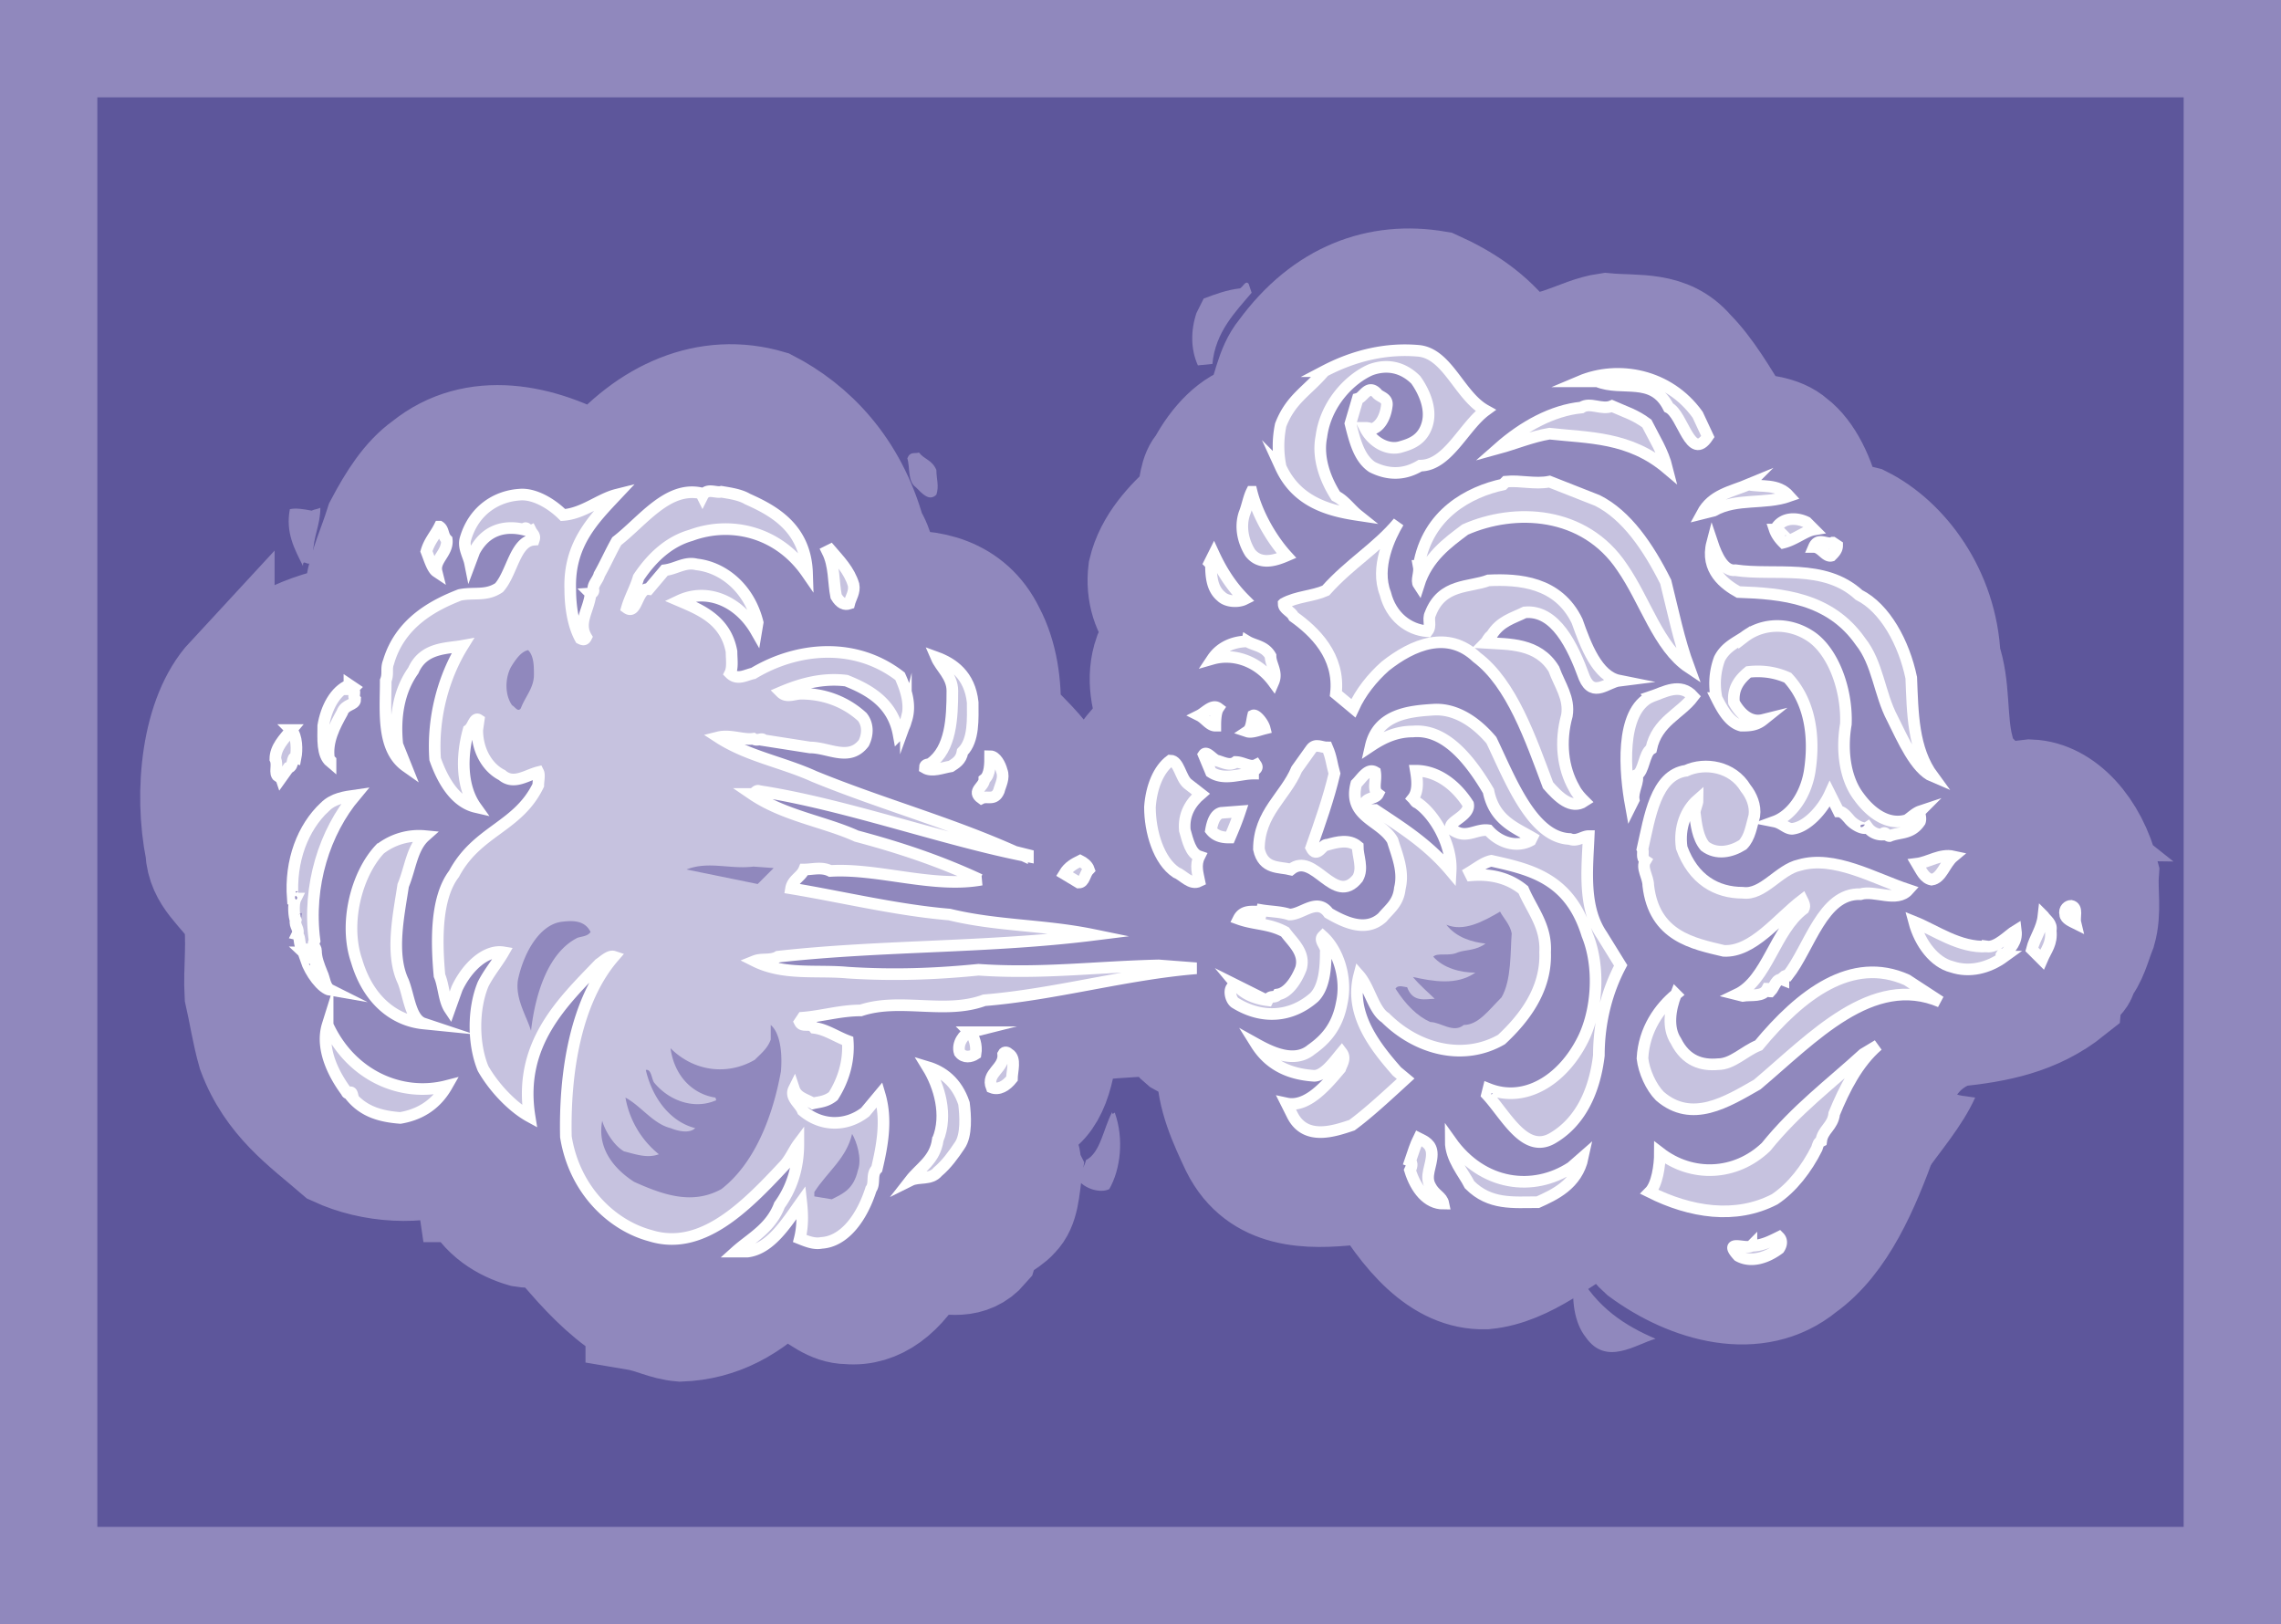 <svg xmlns="http://www.w3.org/2000/svg" width="150.72" height="107.328" viewBox="0 0 113.04 80.496"><rect x="0" y="0" width="113.04" height="80.496" fill="#333333" stroke="none"/><path d="M405.638 499.497v-75.672H297.422v75.672z" style="fill:#5d569b;stroke:#9088bd;stroke-width:4.824;stroke-miterlimit:10.433" transform="translate(-295.01 -421.413)"/><path d="M306.206 454.857c1.8-1.656 3.96-2.736 6.12-3.024.288-.216.072-.864.216-1.296.216-1.224.648-2.088 1.008-3.24.648-1.224 1.368-2.376 2.376-3.096 2.592-2.088 5.976-1.368 8.712.216 2.304-2.808 5.4-4.176 8.568-3.24 2.232 1.152 4.32 3.24 5.256 6.624.432.648.576 1.584.792 2.376 1.8-.216 4.032.216 5.112 2.448.648 1.224.864 2.736.792 4.176.792.864 1.656 1.584 2.376 2.736.144.72.288 1.44.432 2.088l1.512.504c-.072-2.232 1.08-3.816 2.448-4.896-.432-.936-.72-2.232-.288-3.456l.576-1.224c-.648-.648-1.008-1.728-.864-2.88.36-1.512 1.44-2.592 2.376-3.456.144-.648.144-1.44.576-1.872.648-1.224 1.656-2.304 2.736-2.52.504-1.008.576-2.232 1.296-3.096 2.16-2.952 4.968-3.96 7.92-3.456 1.44.648 2.808 1.512 3.888 2.952 1.584.504 2.952-.648 4.464-.864 1.512.144 3.168-.144 4.392 1.296.936.936 1.728 2.304 2.52 3.6.72.144 1.8.144 2.52.792.864.648 1.512 2.016 1.8 3.384.504.288 1.008.36 1.584.504 2.16 1.08 4.176 3.744 4.32 7.056.504 1.44.288 3.024.648 4.464 0 1.224 0 2.52.504 3.672.504.936 1.224 1.728 2.016 2.16h.504c.072.072-.072.144-.072.288.288.288.648.144 1.008.216.36-.432 1.152-.648.864-1.584-.144-.72-.576-1.224-1.08-1.44h-.36s0-.072.072-.072c-.36-.288-.936-.144-1.296-.504-.144.288-.36-.072-.648-.072.432-.576 1.152-.576 1.728-.648 1.8.072 3.384 1.872 3.96 4.176-.072.936.144 1.944-.144 2.952-.288.72-.432 1.44-.936 2.016 0 .576-.648.648-.72 1.224-1.8 1.44-3.816 1.8-5.832 2.016-.936.288-1.872 1.008-2.376 2.232-.504.72-.72 1.728-.936 2.664-.936 2.592-2.088 5.328-4.104 6.768-2.448 2.016-5.904 1.008-8.352-.792-.576-.504-.936-1.224-1.512-1.872-2.016 1.08-3.816 2.808-6.048 3.024-2.448.072-4.248-2.16-5.688-4.608-.288-.144-.576.432-.936.432-2.088.216-4.752.288-6.048-2.304-.576-1.224-1.224-2.592-1.224-4.104-.36-.576-.864-.72-1.368-1.008-.36-.288-.504-.72-.792-1.008-1.584.144-3.024.144-4.536.432-.144 1.728-.504 3.6-1.944 4.104-.216 0-.288.144-.432.216 0 .144 0 .36.144.432 0 .648.432 1.152.36 1.8l.072.144c-.144.936-.144 1.872-.72 2.448-.504.576-1.224.648-1.512 1.584-.864 1.008-2.016.72-3.024.576l-.072-.144c-.936 1.8-2.304 2.88-3.888 2.736-.936 0-1.656-.648-2.52-1.224-.144-.216-.288-.576-.504-.576-1.584 1.728-3.312 2.592-5.256 2.664-.864-.072-1.44-.432-2.304-.576v-.072c-1.296-.72-2.376-1.8-3.384-2.952-.288-1.512-1.368-.936-2.16-1.08-1.008-.288-2.16-.936-2.736-2.232h-.072c-.072-.504-.216-1.008-.36-1.512-1.944.72-4.32.576-6.192-.288-1.584-1.368-3.384-2.592-4.32-5.112-.288-1.008-.432-2.016-.648-2.952-.072-1.224.144-2.736-.072-3.888-.648-1.08-1.8-1.728-1.872-3.24-.576-2.88-.216-6.768 1.584-8.712z" style="fill:#9088bd;stroke:#9088bd;stroke-width:4.824;stroke-miterlimit:10.433" transform="translate(-295.01 -421.413)"/><path d="M309.806 447.369h-.216z" style="fill:#9088bd" transform="translate(-295.01 -421.413)"/><path d="M309.446 457.593c.288.288.288 1.008.216 1.368-.216-.072-.072.432-.36.504l-.36.504s-.072-.216-.144-.072c-.216-.144 0-.576-.144-.864 0-.576.432-1.008.792-1.44z" style="fill:#c6c2df;stroke:#fff;stroke-width:.576;stroke-miterlimit:10.433" transform="translate(-295.01 -421.413)"/><path d="M310.454 446.72c.144-.071.288-.071.432-.143 0 .864-.36 1.44-.36 2.304 0 .144-.072.288-.144.432-.144.144-.36-.216-.36.144-.432-.864-.864-1.656-.648-2.808.288-.072.72 0 1.08.072z" style="fill:#9088bd" transform="translate(-295.01 -421.413)"/><path d="M311.102 461.409c.432-.432 1.008-.504 1.512-.576-1.512 1.8-2.376 4.464-2.016 7.2-.144.288.072.288.072.504 0 .36.144.72.288 1.08.144.288.144.72.432.864-.432-.072-1.008-.864-1.224-1.512.072 0 .072-.144.072-.216 0-.144-.144-.072-.216-.144.072 0 .072-.072.144-.144-.432 0-.216-.648-.432-.72.144-.288-.144-.432-.072-.72-.072-.144-.144-.792 0-1.08h-.144c-.144-1.872.504-3.528 1.584-4.536z" style="fill:#c6c2df;stroke:#fff;stroke-width:.576;stroke-miterlimit:10.433" transform="translate(-295.01 -421.413)"/><path d="m309.662 465.8.072.073v.072c-.072.144-.144-.072-.072-.144zm.144-.215-.144.072v-.072zm.144 1.224v.072c-.072 0 0-.288-.144-.144.072 0 .216-.216.144.072z" style="fill:#9088bd" transform="translate(-295.01 -421.413)"/><path d="m312.326 455.36.216.145-.072.072c.216 0 0 .36.144.504 0 .288-.504.216-.648.648-.36.648-.792 1.44-.648 2.304l.072.072v.072c-.432-.36-.36-1.152-.36-1.8.144-.864.576-1.728 1.296-2.016z" style="fill:#c6c2df;stroke:#fff;stroke-width:.576;stroke-miterlimit:10.433" transform="translate(-295.01 -421.413)"/><path d="M310.382 469.257v-.072h-.072z" style="fill:#9088bd" transform="translate(-295.01 -421.413)"/><path d="M311.246 472.209c1.152 2.52 3.672 3.6 5.904 3.024-.576 1.008-1.44 1.44-2.304 1.584-.936-.072-1.8-.288-2.448-1.08l.072-.072c-.072-.288-.216.072-.288-.144-.648-.864-1.296-2.16-.936-3.312zm2.592-8.712a3.146 3.146 0 0 1 2.232-.648c-.648.576-.72 1.584-1.08 2.448-.216 1.44-.648 3.384 0 4.752.288.72.36 1.872 1.008 2.088-1.44-.144-2.736-1.152-3.312-3.096-.648-1.872 0-4.32 1.152-5.544z" style="fill:#c6c2df;stroke:#fff;stroke-width:.576;stroke-miterlimit:10.433" transform="translate(-295.01 -421.413)"/><path d="M314.27 454.209c.576-1.944 2.232-2.808 3.528-3.312.72-.144 1.296.072 1.944-.36.648-.72.792-2.304 1.728-2.376.072-.216-.072-.288-.144-.432-.144.072-.216-.288-.36-.072-.936-.216-1.872 0-2.448 1.08l-.216.576c-.072-.36-.36-.792-.216-1.224.432-1.44 1.584-2.088 2.664-2.16.72-.072 1.584.432 2.16 1.008 1.008-.072 1.8-.792 2.664-1.008-1.152 1.224-2.376 2.448-2.304 4.68 0 .864.144 1.8.504 2.448.144.072.216.072.288-.072-.432-.72.144-1.368.216-2.16a.155.155 0 0 0 .144-.144c-.072-.288.216-.504.288-.792.288-.504.576-1.152.864-1.656 1.296-1.008 2.52-2.736 4.176-2.376l.072.144c.216-.432.648-.144.936-.216.432.072.936.144 1.296.36 1.296.576 2.88 1.44 2.952 3.672-1.44-2.088-3.816-2.592-5.76-1.872-1.008.288-1.872 1.008-2.592 2.088-.144.504-.432 1.008-.576 1.512.504.36.504-1.008 1.08-.936l.792-.936c.576-.072 1.008-.432 1.584-.288 1.296.144 2.592 1.152 3.024 2.88l-.072.432c-.864-1.512-2.448-2.16-3.816-1.512 1.008.432 2.304.936 2.592 2.52 0 .36.072.792-.072 1.08.36.36.792.072 1.152 0 2.16-1.296 5.04-1.584 7.272.144.288.648.576 1.44.288 2.232a1.392 1.392 0 0 1-.36.648c-.288-1.584-1.512-2.232-2.592-2.664-1.152-.144-2.232.144-3.24.576.288.288.648.072 1.008.072 1.08 0 2.16.36 3.024 1.152.288.36.288.864.072 1.296-.72.936-1.728.216-2.664.216l-2.304-.36c-.072-.144-.288.072-.504-.072-.504.072-1.152-.216-1.728-.072 1.44.936 3.168 1.224 4.752 1.944 3.528 1.44 6.84 2.304 10.296 3.888v-.072l.288.072v.072c-4.104-.792-9.072-2.592-13.32-3.24-.144-.072-.216.144-.36.144 1.584 1.08 3.6 1.368 5.184 2.088 2.16.576 4.104 1.224 6.12 2.16h.072c-2.376.432-5.112-.576-7.488-.432-.432-.216-.864-.072-1.296-.072-.144.36-.576.504-.648.936 2.592.432 5.256 1.08 7.848 1.296 2.376.576 4.68.504 7.128 1.008-5.184.648-10.44.504-15.624 1.08-.36.216-.792.072-1.152.216 1.44.72 3.096.432 4.608.576 2.232.144 4.32.072 6.48-.144 3.096.216 5.832-.144 8.928-.216l1.872.144c-3.528.288-6.984 1.296-10.512 1.584-1.944.72-4.176-.144-6.12.504-1.008 0-1.944.288-2.88.36l-.144.216c.144.288.504 0 .72.288.576.072 1.08.432 1.656.648.072 1.008-.216 1.944-.72 2.736-.36.288-.72.288-1.008.36-.36-.216-.792-.288-.936-.72-.216.432.288.72.432 1.08.936.792 2.16.792 3.096.072l.72-.864c.36 1.224.144 2.448-.144 3.672-.288.288-.072.72-.288 1.008-.432 1.368-1.296 2.592-2.448 2.664-.36.072-.72-.072-1.08-.216.144-.576.144-1.152.072-1.8-.72 1.008-1.512 2.304-2.664 2.448h-.576c.72-.648 1.728-1.152 2.16-2.304.576-.792.936-1.8.936-3.024-.216.288-.432.792-.72 1.08-1.944 2.088-4.104 4.248-6.624 3.456-1.872-.504-3.744-2.232-4.176-4.896-.072-3.24.504-6.768 2.376-8.928-.216-.072-.504.216-.72.36-1.8 1.872-4.032 3.96-3.456 7.56-.792-.432-1.728-1.368-2.304-2.376-.504-1.224-.504-2.952 0-4.176.288-.576.72-1.08 1.008-1.584-.864-.144-1.8.72-2.304 1.8l-.36 1.008c-.288-.432-.288-1.152-.504-1.656-.144-1.584-.216-3.816.72-5.04 1.152-2.16 3.168-2.304 4.176-4.392 0-.216.072-.504 0-.648-.576.144-1.224.648-1.8.144-.72-.36-1.224-1.224-1.224-2.232l.072-.504c-.216-.144-.288.36-.504.504-.36 1.296-.36 2.808.36 3.816-.936-.216-1.584-1.152-2.016-2.376-.144-2.088.432-4.104 1.368-5.616-.792.144-1.944.072-2.448 1.224-.72 1.008-.936 2.304-.792 3.672l.432 1.08c-1.224-.864-1.008-2.736-1.008-4.248.144-.36 0-.576.144-.936zm2.52-6.696c.216.144.144.432.36.648.072.648-.648 1.008-.504 1.584-.216-.144-.36-.648-.504-1.008.144-.504.432-.792.648-1.224z" style="fill:#c6c2df;stroke:#fff;stroke-width:.576;stroke-miterlimit:10.433" transform="translate(-295.01 -421.413)"/><path d="M321.182 453.633c.288.288.288.792.288 1.224 0 .648-.432 1.08-.648 1.656-.144.216-.288-.072-.432-.144-.36-.504-.36-1.296-.072-1.872.216-.36.504-.792.864-.864zm1.656 13.464c.576-.072 1.152-.072 1.44.504-.144.216-.432.216-.648.288-1.44.72-2.088 2.736-2.304 4.608-.216-.72-.792-1.584-.648-2.52.288-1.368 1.08-2.736 2.16-2.88zm2.016 9.863c.144.505.576 1.225 1.08 1.513.576.144 1.152.36 1.728.144a4.63 4.63 0 0 1-1.656-2.808c.792.432 1.368 1.296 2.232 1.512.36.144.936.288 1.224 0-1.152-.288-2.088-1.368-2.448-2.88.288-.072.288.504.432.648.792.936 2.016 1.296 3.024.864.072 0 0-.072 0-.144-1.008-.144-2.016-.936-2.232-2.448 1.152 1.152 2.808 1.368 4.176.576.288-.288.648-.576.792-1.008v-.72c.504.432.576 1.512.504 2.304-.432 2.376-1.368 4.608-2.952 5.832-1.44.792-2.88.288-4.32-.36-.792-.504-1.872-1.512-1.584-3.024zm7.488-12.6 1.008.073-.792.792-3.528-.72c1.08-.432 2.16 0 3.312-.144z" style="fill:#9088bd" transform="translate(-295.01 -421.413)"/><path d="M336.158 448.665c.432.504.936 1.008 1.152 1.728.072.36-.144.648-.216.936-.216.072-.432 0-.648-.36-.144-.72-.072-1.512-.432-2.232z" style="fill:#c6c2df;stroke:#fff;stroke-width:.576;stroke-miterlimit:10.433" transform="translate(-295.01 -421.413)"/><path d="M335.366 480.489c.648-1.008 1.584-1.656 1.872-2.88.216.36.504 1.224.288 1.8-.216.936-.72 1.152-1.296 1.44l-.864-.144zm5.184-36.649c.288.36.648.36.864.865 0 .432.144.792 0 1.224-.36.36-.72-.072-1.008-.36-.432-.288-.288-1.008-.432-1.44.144-.36.36-.216.576-.288z" style="fill:#9088bd" transform="translate(-295.01 -421.413)"/><path d="M341.126 459.249c1.008-.72 1.08-2.232 1.08-3.6 0-.72-.576-1.152-.792-1.656.792.288 1.656.864 1.8 2.232 0 .792.072 1.872-.504 2.448-.072.432-.36.576-.576.72-.432.072-.936.288-1.296.072 0-.216.216-.144.288-.216zm.36 18.648c.504-1.224.072-2.664-.504-3.6.72.216 1.44.72 1.8 1.8.072.576.144 1.584-.216 2.088-.288.432-.648.936-1.08 1.296-.36.432-.936.216-1.368.432.504-.648 1.224-1.008 1.368-2.016zm2.592-19.008c.288 0 .504.432.576.72.144.36-.072.72-.144 1.008-.216.504-.576.216-.864.36-.504-.36.144-.576.144-.936.288-.216.288-.792.288-1.152zm-1.008 13.68c.216.216.36.648.288 1.08-.216.144-.576.216-.792-.072-.144-.432.216-.936.504-1.008zm1.656 1.08c.072-.144.216-.072.288 0 .36.216.144.864.144 1.224-.288.36-.648.576-1.008.432-.288-.72.648-.936.576-1.656zm3.816-9.576c.144.072.36.216.432.432-.216.216-.216.648-.504.648l-.72-.432c.216-.36.504-.504.792-.648z" style="fill:#c6c2df;stroke:#fff;stroke-width:.576;stroke-miterlimit:10.433" transform="translate(-295.01 -421.413)"/><path d="M348.83 478.905c.72-.36.864-1.584 1.296-2.376 0 .216.144-.072.144.072.432 1.224.288 2.736-.288 3.744-.432.216-1.224 0-1.584-.504.072-.288.36-.576.432-.936z" style="fill:#9088bd" transform="translate(-295.01 -421.413)"/><path d="M353.006 459.105c.432 0 .504.864.864 1.152l.648.504c-.504.432-.864 1.008-.792 1.8.144.504.288 1.152.72 1.296-.216.432-.072.864 0 1.224-.432.216-.792-.288-1.152-.432-.864-.576-1.296-2.016-1.296-3.24.072-1.008.432-1.872 1.008-2.304z" style="fill:#c6c2df;stroke:#fff;stroke-width:.576;stroke-miterlimit:10.433" transform="translate(-295.01 -421.413)"/><path d="M354.662 436.209c.576-.216 1.152-.432 1.8-.504.144-.072.288-.432.432-.216l.144.432c-.792.936-1.8 1.944-1.944 3.528l-.72.072c-.36-.792-.36-1.728-.072-2.592z" style="fill:#9088bd" transform="translate(-295.01 -421.413)"/><path d="M355.166 448.88c.432.937.936 1.657 1.512 2.233-.288.144-.864.144-1.152-.144-.432-.36-.504-.936-.504-1.584l-.072-.072zm.216 7.633c-.144.216-.144.72-.144.864-.288 0-.504-.36-.792-.504.288-.144.648-.576.936-.36zm1.44-3.313c.36.217.864.217 1.152.72 0 .433.36.793.144 1.297-.792-1.08-2.016-1.44-3.024-1.152.432-.648 1.152-.864 1.728-.864zm-1.512 5.905c.288.072.648.288.936.072.36 0 .72.288 1.008.144.144.216-.144.216-.144.432-.648 0-1.44.36-2.088-.072l-.36-.864c.144-.216.432.216.648.288zm1.728-13.32c.288 1.152 1.008 2.376 1.728 3.168-.504.216-1.296.504-1.8-.144-.36-.576-.504-1.296-.288-1.944.144-.36.216-.792.36-1.08zm-1.512 15.912.936-.072c-.144.432-.288.792-.504 1.296-.216 0-.648 0-.936-.36.072-.432.216-.792.504-.864zm1.584-4.824c.144-.072.504.36.576.648-.288.072-.648.216-.864.144.216-.144.216-.504.288-.792zm3.528-17.064c1.512-.792 3.096-1.152 4.68-1.008 1.44.144 2.016 2.232 3.312 2.952-1.08.792-1.872 2.736-3.24 2.736-.72.432-1.512.504-2.376.072-.648-.432-.864-1.296-1.08-2.16l.36-1.224c.288-.072.504-.72.936-.288.144.216.576.216.504.648-.072.576-.36 1.08-.792 1.152-.072-.072-.216-.072-.288-.072.36.72 1.152 1.152 1.8.936.504-.144 1.08-.36 1.296-1.152.216-.792-.216-1.656-.576-2.16-.648-.648-1.44-.792-2.232-.504-1.008.432-2.232 1.656-2.448 3.312-.216 1.08.216 2.16.72 2.952.432.216.72.648 1.08.936-1.44-.216-3.024-.648-3.816-2.376a5.097 5.097 0 0 1 0-2.088c.504-1.296 1.296-1.656 2.16-2.664zm-4.32 30.456c.36.432.936.648 1.512.72.144-.288.36-.072.504-.288.504-.072.936-.72 1.152-1.296.216-.792-.432-1.296-.792-1.8-.792-.432-1.512-.36-2.304-.648.216-.432.648-.36 1.008-.36 0 0 0 .072-.072.072.072.072.072.144.144.144l.072-.288c.432.072.936.072 1.368.216.648 0 1.368-.864 1.944-.072.864.504 1.872.936 2.664.216.36-.432.792-.72.864-1.44.216-.864-.144-1.656-.36-2.376-.576-1.008-2.232-1.152-1.8-2.808.288-.288.576-.792.936-.576.072.432-.144.864.144 1.08-.144.288-.792.144-.648.72.072.216.288.072.504.072 1.296.864 2.592 1.656 3.744 3.024.072-1.296-.792-2.808-1.656-3.384-.072 0-.144-.144-.216-.216.288-.36.216-.936.144-1.368 1.008 0 1.944.648 2.592 1.656.144.72-1.656 1.008-.432 1.44.504.144.936-.216 1.44-.144.576.648 1.44.864 2.088.504l.072-.144c-.864-.504-1.872-.864-2.16-2.304-.936-1.584-2.16-3.096-3.744-2.952-.792 0-1.44.288-2.088.72.36-1.584 1.944-1.728 3.096-1.8 1.08-.072 2.088.576 2.88 1.512.936 1.944 2.016 4.824 3.888 4.896.36.144.648-.144.936-.144-.072 1.656-.288 3.528.648 4.896l.936 1.512c-.648 1.224-1.08 2.736-1.08 4.464-.216 1.8-.936 3.312-2.304 4.104-1.368.792-2.304-1.152-3.24-2.16l.072-.288c1.8.72 3.672-.432 4.68-2.448.72-1.44.864-3.6.216-5.184-.864-2.808-2.808-3.24-4.752-3.672-.36.072-.72.36-1.08.576l.072.144c.864-.072 1.8.072 2.592.72.432 1.008 1.152 1.8 1.08 3.096.072 1.872-1.08 3.312-2.16 4.32-1.872 1.08-4.176.504-5.76-1.08-.576-.36-.792-1.512-1.296-2.088-.504 1.944.864 3.6 1.872 4.752l.432.36c-.864.792-1.872 1.728-2.664 2.304-.864.288-2.304.792-2.952-.504l-.288-.576c1.008.216 1.944-.864 2.664-1.728.072-.216.288-.504.072-.792-.36.432-.864 1.152-1.368 1.152-1.08-.072-2.16-.432-2.88-1.584.648.36 1.872 1.008 2.736.288.72-.504 1.296-1.152 1.512-2.304.288-1.296-.216-2.664-.936-3.312-.216.216.216.504.144.792 0 .792-.072 1.728-.576 2.232-1.152 1.008-2.592 1.08-3.888.288-.288-.144-.432-.936.072-.864z" style="fill:#c6c2df;stroke:#fff;stroke-width:.576;stroke-miterlimit:10.433" transform="translate(-295.01 -421.413)"/><path d="M358.622 451.329c.648-.36 1.44-.36 2.088-.648 1.224-1.368 2.52-2.088 3.6-3.384-.432.72-1.152 2.232-.648 3.528.288 1.152 1.152 1.8 2.088 1.872.216-.288 0-.576.144-.864.576-1.512 1.944-1.296 2.88-1.656 1.512-.072 3.456.072 4.392 2.016.432 1.224 1.008 2.736 2.088 2.952-.576.072-1.296.864-1.728-.144-.576-1.584-1.44-3.384-2.952-3.24-.576.288-1.224.432-1.656 1.152-.144.072-.216.288-.288.36 1.152.072 2.592 0 3.384 1.296.288.792.792 1.44.648 2.304-.36 1.296-.216 2.592.36 3.6.144.288.36.504.504.648-.648.432-1.296-.216-1.8-.792-.864-2.304-1.8-5.04-3.528-6.336-1.44-1.368-3.168-.648-4.536.432-.648.576-1.224 1.296-1.584 2.088l-.864-.72c.216-1.872-1.08-3.096-2.088-3.816-.144-.288-.504-.36-.504-.648zm1.368 7.2c.216-.288.504-.072.792-.072.216.504.216.792.36 1.296-.288 1.224-.72 2.448-1.152 3.672.288.576.576-.216.792-.144.504-.144 1.08-.288 1.512.072 0 .504.288 1.08 0 1.584-1.152 1.44-2.16-1.368-3.312-.432-.576-.144-1.368 0-1.584-1.008 0-1.8 1.296-2.592 1.872-3.96z" style="fill:#c6c2df;stroke:#fff;stroke-width:.576;stroke-miterlimit:10.433" transform="translate(-295.01 -421.413)"/><path d="M365.318 449.457c.432-2.592 2.52-3.672 4.176-4.032l.144-.144c.72-.072 1.44.144 2.16 0l2.376.936c1.44.72 2.52 2.304 3.384 4.032.36 1.44.648 2.88 1.152 4.248-1.512-1.008-2.16-3.312-3.312-4.968-1.872-2.808-5.328-2.952-7.776-1.872-.864.648-1.872 1.368-2.304 2.736-.144-.216.072-.576 0-.936z" style="fill:#c6c2df;stroke:#fff;stroke-width:.576;stroke-miterlimit:10.433" transform="translate(-295.01 -421.413)"/><path d="M364.742 470.337c.288.792.936.576 1.368.576-.288-.288-.72-.648-1.08-1.08 1.008.216 2.16.432 3.096-.216-.72 0-1.584-.216-2.088-.792.216-.216.792 0 1.224-.216.432-.144.864-.072 1.368-.432-.648-.072-1.44-.288-1.944-.936.864.36 1.8-.144 2.664-.648.144.288.504.648.576 1.08-.072.864 0 2.304-.504 3.168-.648.648-1.152 1.368-1.872 1.368-.504.432-1.152-.144-1.656-.144-.648-.288-1.224-.864-1.728-1.656.144-.216.432-.072.576-.072z" style="fill:#9088bd" transform="translate(-295.01 -421.413)"/><path d="M365.318 477.825c.288.144.648.288.648.792 0 .576-.36 1.08-.072 1.584.216.432.576.504.648.864-.792 0-1.368-.72-1.656-1.656.072-.144.144-.36 0-.432.144-.432.288-.864.432-1.152zm8.064-36.216c.432-.288 1.008.144 1.512-.072.648.288 1.152.432 1.728.864.36.72.792 1.368 1.008 2.232-1.872-1.584-3.888-1.512-5.832-1.728-.864.144-1.728.504-2.52.72 1.224-1.08 2.664-1.872 4.104-2.016zm-6.48 36.36c1.584 2.232 4.104 2.52 5.976 1.296l.576-.504c-.288 1.368-1.44 1.872-2.232 2.232-1.224 0-2.376.144-3.384-.864-.288-.576-.936-1.296-.936-2.16z" style="fill:#c6c2df;stroke:#fff;stroke-width:.576;stroke-miterlimit:10.433" transform="translate(-295.01 -421.413)"/><path d="m368.99 475.593-.072.072v-.072z" style="fill:#9088bd" transform="translate(-295.01 -421.413)"/><path d="m379.142 441.969.504 1.08c-.864 1.296-1.224-1.08-1.944-1.44-.792-1.584-2.304-.792-3.528-1.296h-.864c1.872-.792 4.392-.36 5.832 1.656zm-2.304 13.968c.648-.216 1.44-.72 2.088 0-.648.864-1.8 1.224-2.088 2.592-.36.216-.36 1.152-.72 1.296.144.288-.216.792-.144 1.224l-.144.288c-.288-1.584-.576-4.68 1.008-5.4zm1.728 3.672c.936-.432 2.304-.216 2.952.864.288.36.504.864.432 1.368-.144.504-.216 1.08-.576 1.44-.576.36-1.296.504-1.872.072-.36-.432-.432-1.08-.504-1.656 0-.216.144-.432.144-.648-.576.504-.936 1.368-.792 2.376.576 1.584 1.728 2.232 3.024 2.232 1.008.144 1.8-1.152 2.808-1.368 1.728-.504 3.672.648 5.4 1.224-.576.648-1.656 0-2.376.216-1.872-.072-2.52 2.664-3.6 4.032-.072 0-.144 0-.216.072v.144c-.36-.144-.432.36-.648.576-.072 0-.072-.144-.144-.144-.216.432-.792.288-1.224.36l-.288-.072c1.512-.72 1.872-3.168 3.312-4.248.072-.144 0-.288-.072-.432-1.224.936-2.448 2.592-3.888 2.52-1.512-.36-3.456-.72-3.744-3.24 0-.432-.36-.864-.144-1.224-.216-.144-.072-.432-.144-.576.36-1.584.648-3.672 2.16-3.888z" style="fill:#c6c2df;stroke:#fff;stroke-width:.576;stroke-miterlimit:10.433" transform="translate(-295.01 -421.413)"/><path d="M373.166 484.449c1.008 1.8 2.376 2.664 3.888 3.312-1.008.288-2.448 1.368-3.456-.072-.576-.72-.72-1.872-.576-2.952.072-.072.144-.144.144-.288z" style="fill:#9088bd" transform="translate(-295.01 -421.413)"/><path d="M378.062 470.697c-.288.72-.432 1.656 0 2.304.504 1.008 1.296 1.224 2.088 1.152.72 0 1.296-.648 2.016-.936 2.088-2.52 4.608-4.464 7.344-3.24l1.656 1.08c-3.384-1.44-6.336 1.8-9.072 4.104-1.512.864-3.24 1.944-4.824.576-.432-.432-.792-1.224-.864-1.872.072-1.44.864-2.52 1.656-3.168zm3.6-25.272c.648.144 1.44-.072 2.016.576-1.224.432-2.592.072-3.744.72l-.576.144c.504-.936 1.44-1.08 2.304-1.44zm-1.8 2.88c.216.648.576 1.44 1.152 1.368 1.944.288 4.392-.36 6.12 1.224 1.296.648 2.232 2.376 2.592 4.104.072 1.728.072 3.528 1.08 4.896-.864-.36-1.512-1.872-2.016-2.88-.648-1.224-.72-2.736-1.584-3.816-1.512-2.16-3.888-2.376-6.048-2.448-.648-.36-1.656-1.08-1.296-2.448zm-2.592 30.24c1.584 1.224 3.744 1.152 5.256-.288 1.512-1.872 3.168-3.096 4.824-4.608l.72-.432c-1.008.864-1.656 2.16-2.16 3.384-.072.648-.576.792-.648 1.368-.144.072-.144.144-.216.36-.504 1.008-1.224 1.944-2.088 2.52-1.944 1.008-4.176.648-6.192-.36.36-.36.504-1.296.504-1.944z" style="fill:#c6c2df;stroke:#fff;stroke-width:.576;stroke-miterlimit:10.433" transform="translate(-295.01 -421.413)"/><path d="M381.446 452.985c.936-.72 2.232-.72 3.24-.072 1.152.72 1.872 2.664 1.8 4.392-.216 1.224-.072 2.664.648 3.6.576.792 1.44 1.44 2.376 1.152.216-.144.432-.36.648-.432-.072.072.072.288 0 .504-.432.648-1.008.504-1.512.72-.144 0-.216-.288-.36-.072a.876.876 0 0 1-.72-.36c-.216.144-.72-.144-.936-.432-.072-.072-.288-.36-.504-.36l-.432-.864c-.36.792-1.152 1.656-1.872 1.728-.288 0-.504-.288-.864-.36.792-.288 1.512-1.224 1.728-2.448.288-1.8 0-3.528-1.08-4.68-.648-.288-1.296-.36-1.944-.288-.432.36-.792.792-.72 1.512.36.648.864 1.008 1.44.864-.36.288-.72.288-1.08.288-.576-.144-.936-.792-1.224-1.368a3.544 3.544 0 0 1 .144-1.944c.288-.576.792-.792 1.224-1.08zm1.584-5.4c.36-.576 1.08-.504 1.512-.288l.36.36c-.432.072-.936.504-1.512.648-.216-.216-.36-.432-.432-.648h.144zm-1.224 35.568c.504 0 .936-.216 1.368-.432.144.144.144.36 0 .576-.576.432-1.368.72-2.016.36-.792-.864.432-.288.648-.504zm4.032-34.848.216.144c0 .216-.144.36-.288.504-.288.072-.504-.432-.864-.432.216-.504.648-.072.936-.216z" style="fill:#c6c2df;stroke:#fff;stroke-width:.576;stroke-miterlimit:10.433" transform="translate(-295.01 -421.413)"/><path d="M387.422 462.273c0 .072-.216.216-.216.072 0-.072.144-.072.216-.072z" style="fill:#9088bd" transform="translate(-295.01 -421.413)"/><path d="M391.814 463.857c-.432.36-.576 1.08-1.08 1.152-.36-.072-.504-.432-.72-.792.576-.072 1.152-.504 1.8-.36zm1.656 4.463c.504.073 1.08-.575 1.44-.791.072.576-.288.864-.504 1.152-.072.144-.144-.072-.216.072 0 .072.072.072.144.072-.792.576-1.728.792-2.592.504-.864-.216-1.584-1.152-1.872-2.232 1.08.432 2.232 1.296 3.6 1.224z" style="fill:#c6c2df;stroke:#fff;stroke-width:.576;stroke-miterlimit:10.433" transform="translate(-295.01 -421.413)"/><path d="M391.67 475.52c.36.217.792.217 1.224.289-.648 1.44-1.8 2.736-2.592 3.888.288-1.512.72-2.952 1.368-4.176zm2.376-6.623.072-.072z" style="fill:#9088bd" transform="translate(-295.01 -421.413)"/><path d="M396.278 466.809c.144.216.432.36.36.72.072.648-.216.936-.432 1.44l-.504-.504c.144-.576.504-1.008.576-1.656zm1.368-.504c.36.072.144.576.216.864-.144-.072-.504-.216-.504-.432-.072-.288.144-.432.288-.432z" style="fill:#c6c2df;stroke:#fff;stroke-width:.576;stroke-miterlimit:10.433" transform="translate(-295.01 -421.413)"/></svg>
